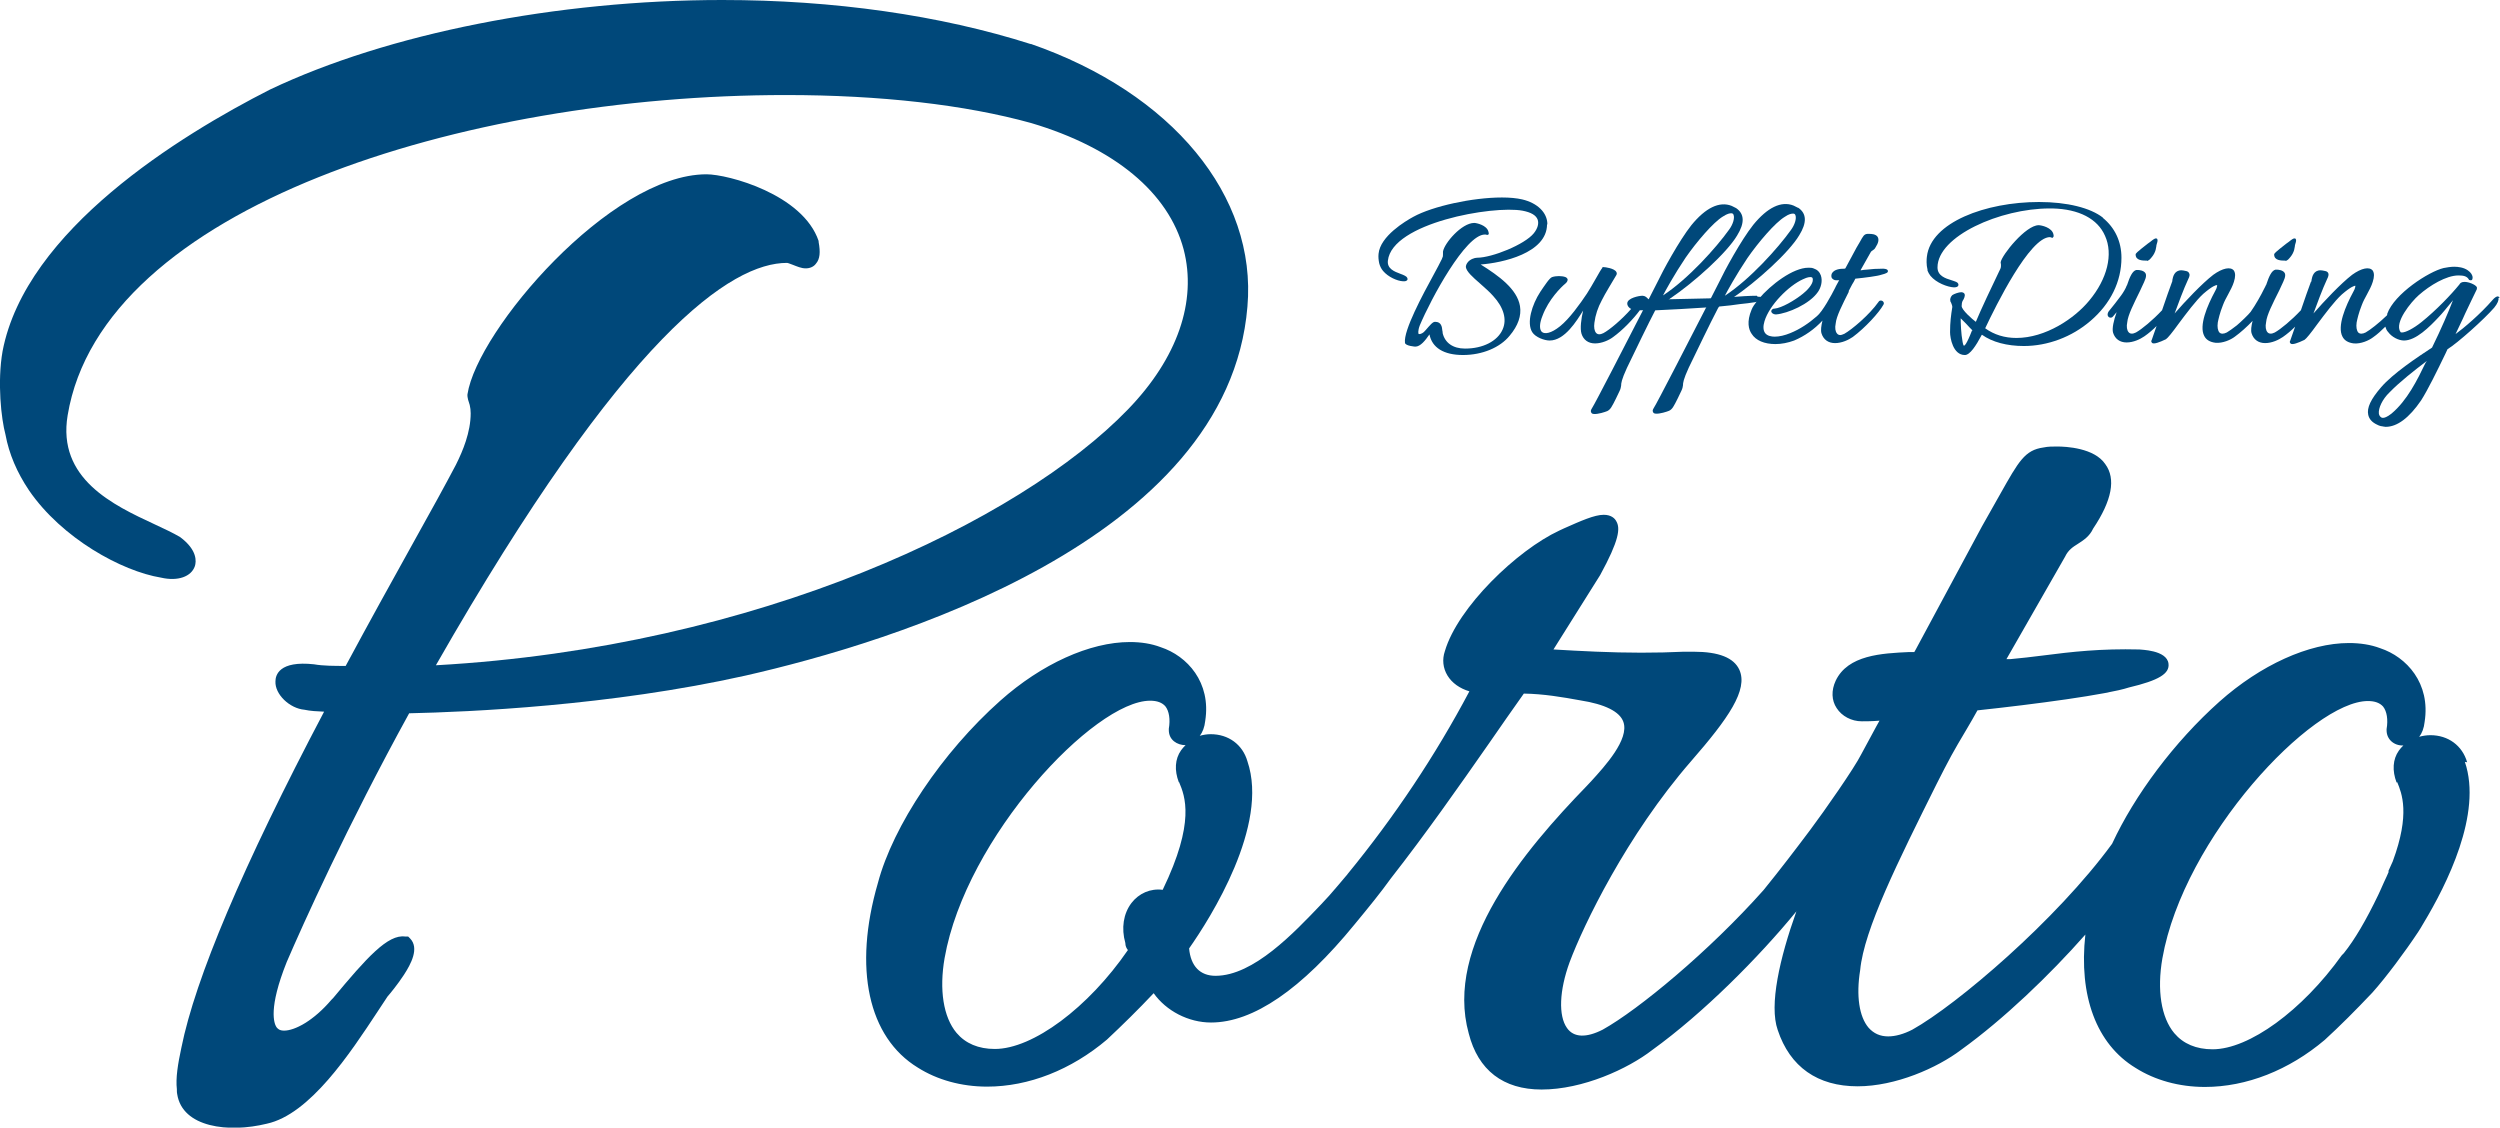<?xml version="1.0" encoding="UTF-8"?><svg id="_レイヤー_2" xmlns="http://www.w3.org/2000/svg" viewBox="0 0 77.6 35"><defs><style>.cls-1{fill:#00487a;}</style></defs><g id="_内容"><path class="cls-1" d="M76.58,23.66c-.15-.52-.59-.84-1.14-.84-.12,0-.24.02-.35.05.09-.11.15-.27.17-.46.19-1.2-.56-2.02-1.38-2.29-.29-.11-.62-.16-.97-.16-1.24,0-2.74.68-4.02,1.82-1.4,1.25-2.63,2.9-3.33,4.41-1.73,2.37-4.82,5-6.2,5.77-.27.14-.53.21-.75.21h0c-.25,0-.45-.09-.61-.27-.29-.34-.39-.99-.26-1.79.12-1.26,1.17-3.36,2.38-5.79,0,0,.41-.82.65-1.22.18-.31.39-.65.61-1.05,1.78-.19,4.03-.49,4.7-.71.93-.22,1.27-.43,1.23-.74-.05-.43-.88-.43-.9-.44-1.2-.03-2.09.07-3.02.19-.32.04-.65.08-.99.11h-.12s1.82-3.18,1.82-3.18c.1-.21.24-.3.4-.4.17-.11.36-.23.47-.47.59-.88.71-1.55.38-2-.34-.51-1.23-.55-1.5-.55-.14,0-.28,0-.42.03-.58.08-.77.43-1.34,1.44-.15.27-.34.6-.57,1.01l-2.06,3.83s0,0,0,0l-.04.07h-.16c-.85.04-1.9.09-2.28.89-.14.3-.13.61.03.85.16.25.46.41.78.41.13,0,.32,0,.55-.02l-.1.18c-.22.41-.37.68-.47.87h0c-.21.42-1.13,1.74-1.58,2.34-.45.6-.93,1.23-1.45,1.87-1.69,1.9-3.88,3.71-4.99,4.33-.51.26-.9.25-1.11-.05-.27-.38-.24-1.16.08-2.04.43-1.15,1.77-3.94,3.77-6.24,1.16-1.33,1.78-2.22,1.5-2.84-.17-.37-.63-.56-1.42-.56-.1,0-.2,0-.31,0-.42.02-.85.03-1.32.03-.94,0-1.87-.05-2.72-.1l1.45-2.31c.59-1.08.63-1.45.5-1.67-.04-.08-.15-.2-.39-.2-.29,0-.71.19-1.23.42l-.15.07c-1.31.61-3.15,2.38-3.55,3.74-.09.26-.06.53.08.76.14.23.38.4.68.49-1.06,2-2.33,3.9-3.78,5.67-.01.02-.03.04-.04.05-.18.21-.35.42-.53.62l-.25.27c-.84.88-2.1,2.22-3.28,2.22-.48,0-.77-.3-.82-.85.66-.94,2.49-3.82,1.81-5.81-.15-.52-.59-.84-1.14-.84-.12,0-.23.02-.34.05.09-.11.15-.27.17-.46.19-1.2-.56-2.02-1.38-2.29-.29-.11-.61-.16-.96-.16-1.24,0-2.74.68-4.02,1.82-1.8,1.6-3.33,3.88-3.8,5.66-.77,2.65-.3,4.79,1.24,5.73.6.38,1.35.59,2.15.59,1.29,0,2.61-.52,3.72-1.46.48-.45.97-.93,1.45-1.44.39.55,1.08.91,1.78.91,1.31,0,2.81-1.03,4.46-3.05.43-.52.82-1,1.12-1.42,1.08-1.38,2.09-2.82,3.06-4.21.35-.51.71-1.02,1.07-1.53.62.01,1.2.11,1.75.21.77.12,1.23.35,1.34.67.19.54-.58,1.38-.99,1.83l-.15.16c-1.93,1.99-4.42,4.94-3.66,7.68.29,1.14,1.07,1.74,2.26,1.74,1.28,0,2.68-.64,3.44-1.23,1.58-1.14,3.3-2.87,4.47-4.3-.52,1.46-.85,2.91-.58,3.68.38,1.15,1.24,1.75,2.48,1.75h0c1.18,0,2.47-.57,3.21-1.13,1.32-.95,2.75-2.32,3.86-3.58-.21,1.9.34,3.4,1.56,4.14.6.38,1.35.59,2.15.59,1.29,0,2.61-.52,3.72-1.46.47-.43.95-.91,1.48-1.47.42-.47,1.01-1.26,1.42-1.88.05-.08.11-.17.17-.28.71-1.18,1.83-3.39,1.28-5ZM36.6,24.28c.18.43.51,1.23-.51,3.34-.38-.05-.74.11-.97.41-.25.33-.32.78-.19,1.24,0,.1.04.17.08.22-1.23,1.79-2.95,3.07-4.13,3.07-.51,0-.91-.17-1.19-.5-.41-.49-.54-1.34-.37-2.32.66-3.76,4.65-7.99,6.38-7.99.22,0,.37.06.47.17.12.15.16.41.11.7v.04c0,.14.05.26.16.35.1.08.23.12.36.12-.05.05-.1.1-.14.16-.19.27-.21.62-.07.99ZM74.41,24.28c.14.34.41.98-.14,2.46l-.14.31h.02c-.04.1-.09.2-.14.31-.04.1-.09.19-.13.29l-.06.13c-.37.77-.73,1.39-1.07,1.81l-.06.06c-1.23,1.72-2.88,2.92-4.01,2.92-.51,0-.91-.17-1.19-.5-.41-.49-.54-1.34-.37-2.32.66-3.76,4.65-7.99,6.38-7.99.22,0,.37.06.47.17.12.15.16.41.11.7v.04c0,.28.23.48.52.47-.05.05-.1.1-.14.16-.19.27-.21.62-.07.99Z"/><path class="cls-1" d="M48.03,6.96c0-.36-.31-.66-.78-.77-.17-.04-.39-.06-.63-.06-.91,0-2.15.27-2.75.6-.24.13-1.03.6-1.08,1.15-.01.1,0,.19.02.29h0c.02.08.06.17.12.24.16.19.44.31.61.32.08.01.14-.01.15-.06,0-.02,0-.07-.08-.11-.04-.02-.08-.04-.14-.06-.19-.07-.42-.16-.39-.41.13-1.17,3.26-1.72,4.18-1.55.26.05.42.14.47.28.04.12,0,.27-.12.42-.28.35-1.3.76-1.76.76-.08,0-.22.05-.29.14-.04.05-.06.1-.06.15.02.14.21.31.44.51.14.13.29.25.41.39.33.36.43.73.29,1.04-.16.36-.61.59-1.16.59h-.01c-.37,0-.62-.18-.69-.48,0-.02,0-.05-.01-.08-.01-.11-.03-.27-.22-.27h-.01c-.07,0-.15.1-.29.26-.07.09-.15.12-.19.12-.02,0-.02,0-.03-.01,0-.01-.03-.07.04-.26.35-.83,1.42-2.82,2.02-2.82,0,0,.02,0,.02,0,.03.01.07.02.09,0,.02-.02.01-.06,0-.09-.05-.2-.37-.27-.44-.27-.39,0-.93.63-.97.89,0,.01,0,.03,0,.05,0,.01,0,.02,0,.03,0,.04,0,.08-.02.11-.01.03-.02.06-.04.09-.04.09-.12.23-.21.4-.36.66-.96,1.77-.91,2.15.01.1.32.12.32.12.16,0,.31-.19.44-.38.08.41.44.64,1.04.64s1.15-.23,1.45-.6c.26-.31.37-.62.32-.92-.09-.53-.66-.94-1.22-1.29.67-.05,2.05-.35,2.06-1.24Z"/><path class="cls-1" d="M70.95,8.1s.05-.02.07-.04c.03-.03.05-.05.08-.09.05-.06.09-.14.11-.21.01-.03.01-.07.02-.1,0-.03.01-.07.02-.1.02-.06.03-.11.01-.14,0-.01-.02-.02-.04-.02-.03,0-.07.02-.18.11,0,0-.04.03-.07.05-.36.28-.38.31-.38.34,0,.19.22.19.35.19Z"/><path class="cls-1" d="M66.65,8.1s.05-.02.07-.04c.03-.03.05-.05.08-.09.05-.06.09-.14.11-.21.01-.03.01-.07.02-.1,0-.03.01-.07.02-.1.02-.06.03-.11.01-.14,0-.01-.02-.02-.04-.02-.03,0-.07.02-.18.11,0,0-.04.03-.07.05-.36.28-.38.31-.38.34,0,.19.22.19.35.19Z"/><path class="cls-1" d="M77.59,9.24s-.03-.04-.06-.04c-.04,0-.1.04-.16.11-.38.44-.9.88-1.15,1.06.1-.22.21-.43.3-.64.13-.28.26-.54.36-.75,0-.01.01-.04,0-.07-.05-.08-.25-.16-.38-.16-.1,0-.14.04-.16.08-.26.32-.73.81-1.18,1.17-.25.2-.49.32-.6.32-.04,0-.05-.01-.05-.02-.2-.28.33-.93.57-1.14.34-.3.85-.61,1.23-.61.15,0,.26.02.32.12h0s.01.02.01.02c.02,0,.03.01.05.01.02,0,.06,0,.06-.08,0-.08-.05-.16-.15-.23-.13-.09-.3-.11-.42-.11-.11,0-.23.02-.33.04-.46.11-1.53.8-1.75,1.42,0,.02,0,.04-.01.05-.26.25-.52.45-.66.53-.1.05-.18.05-.23,0-.05-.06-.07-.17-.05-.31.02-.1.06-.29.16-.54.04-.11.1-.22.16-.33.07-.13.14-.26.18-.39.05-.16.05-.27,0-.35-.1-.13-.35-.08-.64.13-.35.27-.87.82-1.2,1.2.11-.3.28-.76.42-1.06.04-.08.06-.14.04-.19-.02-.04-.05-.06-.11-.07-.05-.01-.09-.02-.13-.02-.22,0-.26.2-.28.3,0,.03,0,.05-.02.06-.07.18-.19.53-.31.88-.29.31-.63.59-.81.69-.1.05-.18.05-.23-.01-.05-.06-.07-.17-.04-.31.02-.22.2-.57.41-.99l.06-.13c.09-.19.15-.31.11-.4-.05-.1-.21-.11-.25-.11-.01,0-.03,0-.04,0-.12.03-.2.21-.28.45,0,.01-.01.03-.02.04h0s-.03.07-.06.12h0c-.07.15-.26.49-.41.7-.06.08-.31.32-.43.42-.13.1-.24.18-.31.22-.1.05-.18.05-.23,0-.05-.06-.07-.17-.05-.31.02-.1.06-.29.16-.54.04-.11.1-.22.16-.33.07-.13.14-.26.18-.39.05-.16.05-.27,0-.35-.1-.13-.35-.08-.64.13-.35.27-.87.82-1.2,1.2.11-.3.28-.76.42-1.06.04-.08.06-.14.03-.19-.02-.04-.05-.06-.11-.07-.05-.01-.09-.02-.13-.02-.22,0-.26.2-.28.3,0,.03,0,.05-.01.06-.07.18-.19.53-.31.88-.29.31-.63.59-.81.69-.1.05-.18.05-.23-.01-.05-.06-.07-.17-.04-.31.02-.22.2-.57.4-.98l.06-.13c.09-.19.15-.31.11-.4-.05-.1-.21-.11-.25-.11-.01,0-.03,0-.04,0-.12.03-.2.21-.28.45,0,.01-.01.03-.02.04h0c-.02.07-.11.22-.17.3-.11.15-.25.33-.39.5-.03.05-.04.1-.02.14.02.03.04.05.08.05.02,0,.05,0,.08-.04.04-.05.08-.09.11-.13-.09.25-.15.51-.11.64.06.19.21.3.42.3s.42-.1.55-.19c.13-.09.26-.2.38-.32-.08.22-.13.38-.15.43-.02.03-.02.06,0,.08.01.02.03.03.07.03.11,0,.37-.13.37-.13.06-.04.19-.2.4-.49.24-.32.53-.71.76-.92.29-.25.39-.27.42-.27,0,0,0,0,.01,0,0,.01,0,.08-.06.18-.25.46-.51,1.08-.34,1.4.06.12.18.19.35.21.22.02.47-.09.6-.19.18-.13.38-.31.55-.49-.04.16-.06.3-.03.39.06.19.21.3.42.3s.42-.1.55-.19c.13-.09.26-.2.38-.32-.08.22-.13.38-.15.43-.02.03-.02.06,0,.08.01.02.03.03.07.03.11,0,.37-.13.37-.13.06-.04.19-.2.4-.49.24-.32.53-.71.76-.92.29-.25.39-.27.42-.27,0,0,0,0,0,0,0,.01,0,.08-.06.18-.25.46-.51,1.08-.34,1.4.06.12.18.19.35.21.22.02.47-.09.6-.19.13-.09.26-.21.38-.33.02.06.04.12.09.17.11.15.32.26.49.26.37,0,.79-.42,1.08-.73.09-.09.27-.31.44-.52-.13.34-.36.88-.65,1.47-.46.3-1.22.81-1.58,1.23-.32.37-.45.64-.4.86.03.13.12.23.27.3.04.02.08.04.13.05h.02s.08.02.12.02c.36,0,.73-.28,1.1-.82.21-.33.48-.88.76-1.46l.06-.13c.3-.18,1.14-.93,1.45-1.29.1-.12.15-.24.13-.3ZM75.3,11.24c-.27.56-.58,1.19-1.07,1.6-.14.11-.22.13-.26.13-.02,0-.03,0-.05-.01-.05-.03-.07-.07-.08-.12-.02-.17.11-.45.33-.66.32-.33.77-.68,1.15-.97,0,.01-.01.03-.02.04Z"/><path class="cls-1" d="M65.28,6.76c-.39-.31-1.12-.49-1.99-.49-1.65,0-3.36.63-3.48,1.7h0c-.01.07-.02.25.02.4,0,0,0,.02,0,.03,0,0,0,0,0,0h0c.02.05.05.11.09.16.18.22.53.35.73.36.08,0,.13-.02.14-.07,0-.02,0-.07-.07-.1-.04-.02-.09-.03-.14-.05-.2-.06-.44-.14-.44-.4,0-.97,1.95-1.83,3.48-1.83.03,0,.06,0,.09,0,.82.02,1.4.32,1.63.85.26.57.07,1.34-.49,2.01-.46.56-1.36,1.16-2.26,1.16-.37,0-.69-.1-.97-.3.33-.7,1.38-2.83,2.01-2.83,0,0,.02,0,.03.01.01,0,.03.01.04.01h.02s.01-.02.01-.02c.02-.02.02-.04.01-.08-.04-.22-.38-.29-.46-.29-.4,0-1.14.92-1.18,1.15,0,.02.01.05.01.07,0,.02,0,.03,0,.05,0,.06-.03.11-.06.17-.19.39-.58,1.22-.72,1.56-.11-.08-.44-.37-.44-.49q0-.1.03-.16s.02-.03.03-.05c.04-.08.06-.16,0-.2-.02-.01-.04-.02-.07-.02-.08,0-.22.05-.28.09-.05.05-.08.12-.06.19,0,.01.01.03.02.04.02.05.04.1.04.14-.04.25-.07.47-.07.78,0,.18.09.71.46.71.16,0,.35-.3.51-.6,0-.01.01-.02.02-.03.32.23.78.35,1.3.35.74,0,1.49-.28,2.07-.78.62-.53.96-1.22.96-1.96,0-.5-.2-.93-.58-1.24ZM61.21,10.26c-.17.44-.23.47-.25.47,0,0-.02,0-.04-.11-.05-.27-.06-.58-.06-.74.05.05.11.11.17.17.07.08.14.15.19.2,0,0,0,.01,0,.02Z"/><path class="cls-1" d="M32,1.37c-2.82-.9-6.13-1.37-9.58-1.37-5.13,0-10.38,1.04-14.04,2.78C5.59,4.2.8,7.14.08,10.9c-.17.97-.04,2.11.09,2.59.11.6.36,1.18.73,1.73,1.02,1.49,2.88,2.51,4.1,2.71.52.12.94-.03,1.05-.36.04-.13.09-.49-.46-.9-.22-.13-.5-.26-.8-.4-1.27-.59-3.02-1.41-2.69-3.38C3.17,6.43,14.38,2.95,24.39,2.95c2.93,0,5.57.3,7.62.87,2.59.77,4.26,2.16,4.73,3.92.42,1.61-.19,3.38-1.73,4.97-3.34,3.46-11.46,7.38-21.48,7.94,5.89-10.31,9.18-12.49,10.9-12.49.03,0,.12.04.18.06.13.05.26.11.4.11.13,0,.25-.05.32-.15.12-.14.14-.35.08-.67v-.03c-.49-1.45-2.81-2.07-3.48-2.07-2.98,0-7.12,4.85-7.42,6.83-.01.1.04.24.07.33.02.08.03.17.03.26,0,.29-.06.58-.15.86-.08.25-.19.5-.31.74-.3.57-.77,1.43-1.38,2.52-.6,1.08-1.31,2.36-2.04,3.72-.34,0-.7,0-.98-.05-1.09-.12-1.2.34-1.2.53-.02.4.44.84.9.88.18.04.39.05.61.06-2.53,4.8-4,8.29-4.43,10.43h0c-.11.51-.18.95-.14,1.29,0,0,0,.02,0,.03,0,.04,0,.08.01.12h0c.16,1.04,1.6,1.21,2.78.92h0c1.34-.29,2.59-2.19,3.44-3.48.11-.17.22-.33.31-.47.08-.09.31-.37.5-.66.23-.35.49-.84.2-1.14l-.06-.06h-.09c-.54-.08-1.2.66-2.24,1.91l-.05.05c-.57.67-1.15.96-1.47.96-.15,0-.2-.06-.24-.11-.07-.11-.26-.57.32-2.02.5-1.16,1.87-4.21,3.8-7.72,1.84-.04,6.24-.23,10.44-1.17,4.49-1.02,14.98-4.17,15.58-11.45.3-3.44-2.34-6.64-6.73-8.16Z"/><path class="cls-1" d="M57.38,9.04s.07-.14.11-.21c.03-.05.07-.11.1-.18.3-.03.69-.08.8-.12.16-.04.22-.07.21-.12,0-.07-.15-.07-.15-.07h0c-.2,0-.35.01-.51.03-.06,0-.11.01-.17.02h-.02s.31-.55.31-.55c.02-.04.04-.05.07-.07.03-.02.06-.04.08-.08.1-.15.12-.26.07-.34-.06-.09-.21-.09-.25-.09-.02,0-.05,0-.07,0-.1.01-.13.07-.23.25-.03.05-.06.1-.1.17l-.35.65h0s0,0,0,0h0s0,0,0,0h0s-.02.01-.02.01h-.01c-.14,0-.32.02-.39.15-.02.05-.02.1,0,.14.03.04.08.07.13.07.02,0,.06,0,.1,0l-.02.03c-.08.14-.1.19-.11.21-.1.2-.39.74-.57.88-.24.21-.52.4-.82.52-.17.07-.34.11-.48.11-.1,0-.23-.02-.3-.11-.06-.08-.07-.21-.02-.37.15-.5.75-1.1,1.19-1.3.04-.02.15-.07.23-.07.06,0,.08.02.08.08.01.14-.18.34-.31.44-.26.21-.66.44-.88.46-.07,0-.1.05-.1.08,0,.05.06.1.14.1h.01c.36-.03,1.04-.32,1.3-.7.09-.13.15-.33.09-.51-.04-.11-.11-.18-.23-.22-.05-.02-.1-.02-.16-.02-.47,0-1.16.52-1.54.97l-.04.05c-.08.1-.15.2-.18.28-.16.38-.09.62,0,.75.13.21.4.32.74.32.19,0,.39-.04.58-.11.33-.14.63-.35.88-.62-.04.16-.06.31-.03.4.06.19.21.3.42.3s.42-.1.55-.19c.38-.28.82-.76.95-1,.02-.03.02-.06,0-.09-.03-.05-.12-.06-.15,0-.29.41-.83.86-1.06.99-.05.02-.09.04-.13.04-.04,0-.08-.02-.1-.05-.05-.06-.07-.17-.04-.31.02-.22.2-.57.41-.99Z"/><path class="cls-1" d="M51.85,9.26c.74-.5,1.75-1.41,2.07-1.95.24-.39.23-.67-.03-.85l-.14-.07c-.38-.15-.81.06-1.25.6-.38.48-.89,1.42-1.06,1.78l-.25.49-.16.31c-.55,1.07-1.52,2.96-1.62,3.11-.03.05-.04.08-.02.12.01.03.04.05.09.05.12.01.34-.06.41-.09.1-.05.14-.13.27-.39.03-.06.07-.14.11-.23.04-.08.04-.12.05-.17,0-.07.01-.18.18-.55.27-.56.65-1.35.9-1.83l.39-.28.07-.06ZM52.32,8c.34-.49.86-1.1,1.16-1.28.14-.09.21-.1.26-.1.04,0,.06.02.07.05.04.1-.02.3-.14.46-.4.56-1.27,1.53-2.05,2.04.06-.12.35-.65.7-1.17Z"/><path class="cls-1" d="M54.53,9.18c-.21,0-.55.02-.76.04h-.01s-.65.04-.65.04c0,0-.76.02-1.34.03h-.6s-.02-.02-.03-.03c-.03-.03-.08-.08-.16-.08-.1,0-.47.07-.47.24,0,.08.06.14.12.17-.29.33-.67.65-.86.75-.1.05-.18.05-.23-.01-.05-.06-.07-.17-.05-.31.03-.24.11-.48.23-.7.09-.19.37-.64.45-.78.02-.03.02-.07,0-.1-.06-.11-.34-.15-.41-.15h-.02v.02c-.05.06-.11.17-.19.31-.1.18-.22.38-.29.49-.22.33-.55.79-.84,1.02-.26.21-.49.27-.58.15-.06-.09-.05-.26.04-.48.19-.51.58-.89.7-.99.04-.03.08-.08.08-.13,0-.02-.02-.06-.07-.08-.11-.04-.29-.04-.41,0-.08.02-.24.27-.37.46-.26.4-.43.96-.25,1.25.1.16.38.26.54.26.47,0,.84-.61,1.04-.93-.06.25-.1.56-.05.72.06.19.21.3.42.3s.43-.1.55-.19c.31-.22.65-.58.84-.84.01,0,.07,0,.17,0h.37c.42-.02,1.02-.05,1.59-.09l.38-.03c.21-.02.41-.04.59-.07.3-.03.72-.08.76-.15,0,0,0,0,0-.01,0-.06-.13-.07-.2-.07Z"/><path class="cls-1" d="M55.81,6.45l-.14-.07c-.38-.15-.81.06-1.25.6-.38.48-.89,1.42-1.06,1.78l-.25.49-.16.31c-.55,1.07-1.52,2.96-1.62,3.11-.03.05-.04.08-.02.12.01.03.04.05.09.05.12.01.34-.06.41-.09.1-.05.14-.13.27-.39.03-.06.07-.14.11-.23.04-.08.04-.12.05-.17,0-.07.01-.18.18-.55.27-.56.65-1.35.9-1.83l.06-.1h.03s.07-.01.07-.01l.23-.16.07-.06c.74-.5,1.75-1.41,2.07-1.95.24-.39.23-.67-.03-.85ZM55.59,7.14c-.4.56-1.27,1.53-2.05,2.04.06-.12.35-.65.7-1.17.34-.49.86-1.1,1.16-1.28.13-.09.21-.1.26-.1.04,0,.06.02.07.05.04.1-.02.3-.14.46Z"/></g></svg>